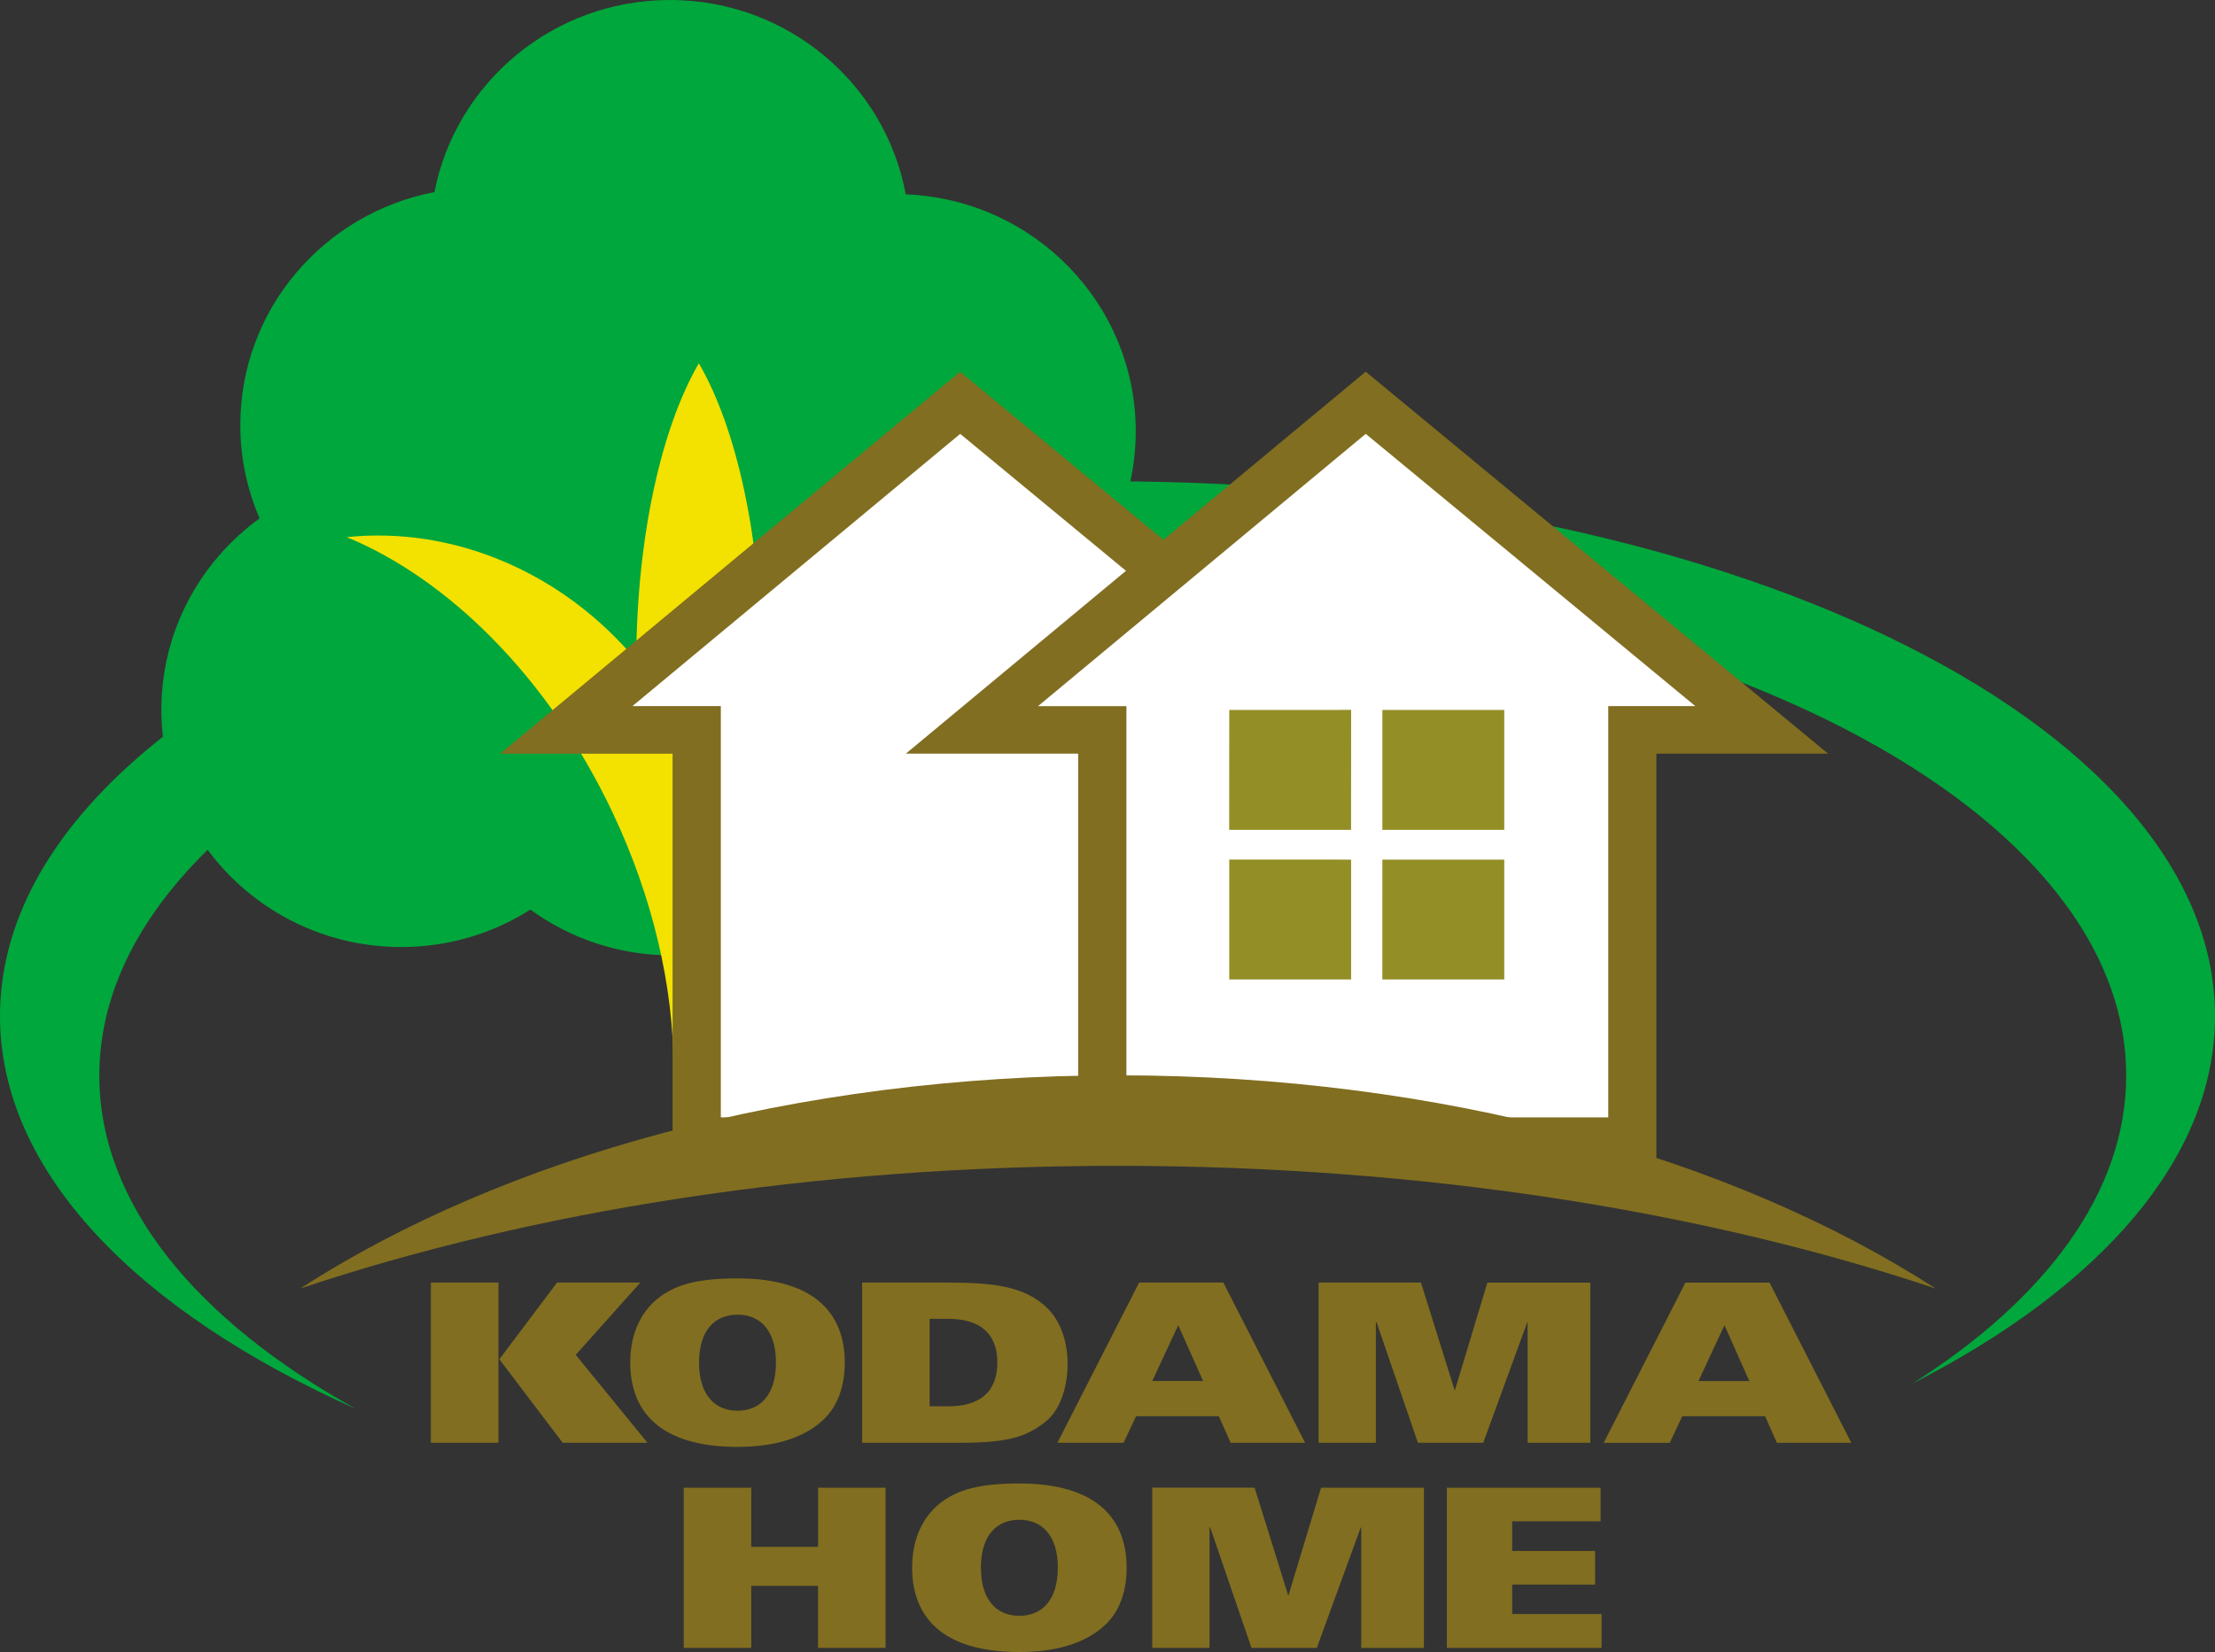 <svg width="63" height="47" viewBox="0 0 63 47" fill="none" xmlns="http://www.w3.org/2000/svg">
<rect x="0" y="0" width="63" height="47" fill="#333333" stroke="none"/>
<g clip-path="url(#clip0_8150_80)">
<path d="M31.497 13.691C14.103 13.69 0 20.504 0 28.908C0 33.327 3.901 37.306 10.129 40.085C5.585 37.565 2.823 34.243 2.825 30.598C2.825 22.721 15.73 16.337 31.651 16.336C47.569 16.336 60.474 22.722 60.474 30.598C60.474 33.901 58.207 36.939 54.4 39.358C59.732 36.632 63 32.954 63 28.91C63 20.505 48.897 13.691 31.497 13.692V13.691Z" fill="#00A73C"/>
<path d="M31.774 14.88C32.115 14.075 32.303 13.195 32.303 12.272C32.303 8.636 29.399 5.673 25.762 5.529C25.18 2.385 22.4 0 19.054 0C15.731 0 12.964 2.351 12.357 5.465C9.211 6.066 6.835 8.803 6.835 12.091C6.835 13.033 7.031 13.931 7.384 14.747C5.691 15.975 4.591 17.954 4.59 20.191C4.59 23.919 7.647 26.942 11.412 26.942C12.766 26.942 14.026 26.552 15.085 25.878C16.214 26.697 17.608 27.181 19.115 27.181C20.814 27.181 22.365 26.565 23.559 25.549C24.784 26.708 26.442 27.421 28.271 27.422C32.039 27.422 35.093 24.399 35.093 20.671C35.093 18.209 33.764 16.058 31.774 14.879V14.88Z" fill="#00A73C"/>
<path d="M21.66 18.894C21.66 15.325 20.95 12.182 19.877 10.335C18.815 12.163 18.11 15.263 18.096 18.786C16.006 16.281 12.894 14.965 9.863 15.281C12.757 16.476 15.604 19.281 17.416 23.1C18.582 25.56 19.149 28.08 19.157 30.354C19.927 29.102 20.389 27.65 20.499 26.129C21.215 24.27 21.66 21.715 21.66 18.894Z" fill="#F3E100"/>
<path d="M38.571 20.763L27.307 11.456L16.106 20.763H19.813V32.464H34.888L34.889 20.762L38.571 20.763Z" fill="white"/>
<path d="M26.869 10.937L14.226 21.442C14.226 21.442 18.22 21.442 19.13 21.442C19.13 22.644 19.13 33.142 19.13 33.142H35.574V21.443C36.481 21.443 40.457 21.443 40.457 21.443L27.307 10.576L26.869 10.939V10.937ZM27.308 12.341C28.012 12.921 34.582 18.35 36.682 20.087C35.787 20.087 34.206 20.087 34.206 20.087C34.206 20.087 34.206 30.584 34.206 31.788C33.019 31.788 21.688 31.788 20.502 31.788C20.502 30.588 20.502 20.088 20.502 20.088C20.502 20.088 18.905 20.088 17.988 20.088C20.078 18.352 26.61 12.924 27.312 12.342L27.308 12.341Z" fill="#816E20"/>
<path d="M50.106 20.765L38.844 11.457L27.643 20.764H31.352V32.463H46.426V20.764L50.106 20.765Z" fill="white"/>
<path d="M38.428 23.609H34.961L34.963 20.197L38.43 20.196L38.428 23.609Z" fill="#948E27"/>
<path d="M42.785 20.197H39.318V23.609H42.785V20.197Z" fill="#948E27"/>
<path d="M38.429 27.864H34.963V24.454L38.429 24.455V27.864Z" fill="#948E27"/>
<path d="M42.785 27.864H39.317L39.318 24.455H42.785V27.864Z" fill="#948E27"/>
<path d="M14.202 38.671L15.844 36.488H18.213L16.375 38.545L18.415 41.045H16.003L14.202 38.669V38.671ZM12.256 36.488H14.177V41.046H12.255V36.489L12.256 36.488Z" fill="#816E20"/>
<path d="M22.07 38.764C22.07 39.701 21.608 40.134 20.978 40.134C20.349 40.134 19.883 39.702 19.883 38.764C19.882 37.832 20.345 37.402 20.977 37.401C21.609 37.401 22.071 37.832 22.07 38.764ZM24.027 38.763C24.027 37.401 23.205 36.37 20.977 36.369C19.8 36.369 19.238 36.563 18.802 36.87C18.279 37.244 17.925 37.882 17.926 38.763C17.926 40.133 18.745 41.161 20.976 41.163C22.151 41.163 22.941 40.851 23.433 40.376C23.811 40.014 24.027 39.463 24.027 38.762V38.763Z" fill="#816E20"/>
<path d="M26.44 37.52H26.973C27.844 37.52 28.369 37.914 28.367 38.764C28.367 39.62 27.845 40.008 26.972 40.008H26.441V37.519L26.44 37.52ZM24.521 41.046H27.294C28.704 41.046 29.208 40.869 29.745 40.439C30.142 40.127 30.366 39.477 30.365 38.8C30.365 38.119 30.137 37.569 29.81 37.238C29.184 36.607 28.311 36.488 26.964 36.488H24.521V41.046Z" fill="#816E20"/>
<path d="M32.773 39.289L33.512 37.701L34.219 39.289H32.773ZM30.075 41.046H31.957L32.312 40.29H34.667L35.002 41.045H37.12L34.795 36.488H32.399L30.075 41.046Z" fill="#816E20"/>
<path d="M37.506 36.488H40.416L41.371 39.544H41.384L42.305 36.489H45.232V41.046H43.449V37.62H43.438L42.187 41.046H40.329L39.154 37.621H39.133V41.046H37.504V36.489L37.506 36.488Z" fill="#816E20"/>
<path d="M48.309 39.289L49.048 37.701L49.756 39.29H48.309V39.289ZM45.612 41.047H47.493L47.847 40.289H50.204L50.538 41.045H52.655L50.33 36.489H47.937L45.613 41.047H45.612Z" fill="#816E20"/>
<path d="M19.448 42.325H21.368V44.006H23.269V42.324H25.188V46.881H23.268V45.117H21.368V46.881H19.447V42.324L19.448 42.325Z" fill="#816E20"/>
<path d="M30.087 44.599C30.087 45.538 29.625 45.968 28.993 45.968C28.361 45.968 27.9 45.537 27.9 44.599C27.9 43.661 28.361 43.238 28.993 43.236C29.624 43.236 30.087 43.668 30.087 44.599ZM32.044 44.6C32.044 43.235 31.222 42.205 28.993 42.203C27.818 42.203 27.256 42.399 26.819 42.704C26.294 43.08 25.942 43.718 25.943 44.599C25.943 45.967 26.764 46.999 28.993 46.999C30.169 46.999 30.957 46.685 31.451 46.211C31.831 45.848 32.043 45.298 32.045 44.599L32.044 44.6Z" fill="#816E20"/>
<path d="M32.772 42.322H35.684L36.637 45.38H36.649L37.574 42.324H40.499V46.882H38.717V43.455H38.703L37.453 46.881H35.595L34.42 43.453H34.402V46.881H32.772V42.321V42.322Z" fill="#816E20"/>
<path d="M41.156 42.324H45.526V43.28H43.011V44.124H45.368V45.081L43.011 45.079V45.918H45.552V46.881H41.153V42.323L41.156 42.324Z" fill="#816E20"/>
<path d="M38.405 10.939L25.764 21.441C25.764 21.441 29.757 21.441 30.666 21.441C30.667 22.642 30.666 33.141 30.666 33.141H47.112C47.112 33.141 47.112 22.643 47.112 21.441C48.017 21.441 51.995 21.441 51.995 21.441L38.844 10.574L38.405 10.939ZM38.843 12.341C39.549 12.921 46.116 18.35 48.219 20.088C47.325 20.088 45.743 20.088 45.743 20.088C45.743 20.088 45.743 30.585 45.743 31.789C44.556 31.789 33.225 31.789 32.038 31.789V20.089C32.038 20.089 30.439 20.089 29.524 20.089C31.614 18.354 38.146 12.925 38.844 12.343L38.843 12.341Z" fill="#816E20"/>
<path d="M31.796 33.167C40.472 33.167 48.502 34.461 55.057 36.659C49.284 32.931 40.999 30.592 31.798 30.592C22.593 30.592 14.309 32.932 8.536 36.659C15.092 34.462 23.122 33.165 31.796 33.167Z" fill="#816E20"/>
</g>
<defs>
<clipPath id="clip0_8150_80">
<rect width="63" height="47" fill="white"/>
</clipPath>
</defs>
</svg>
